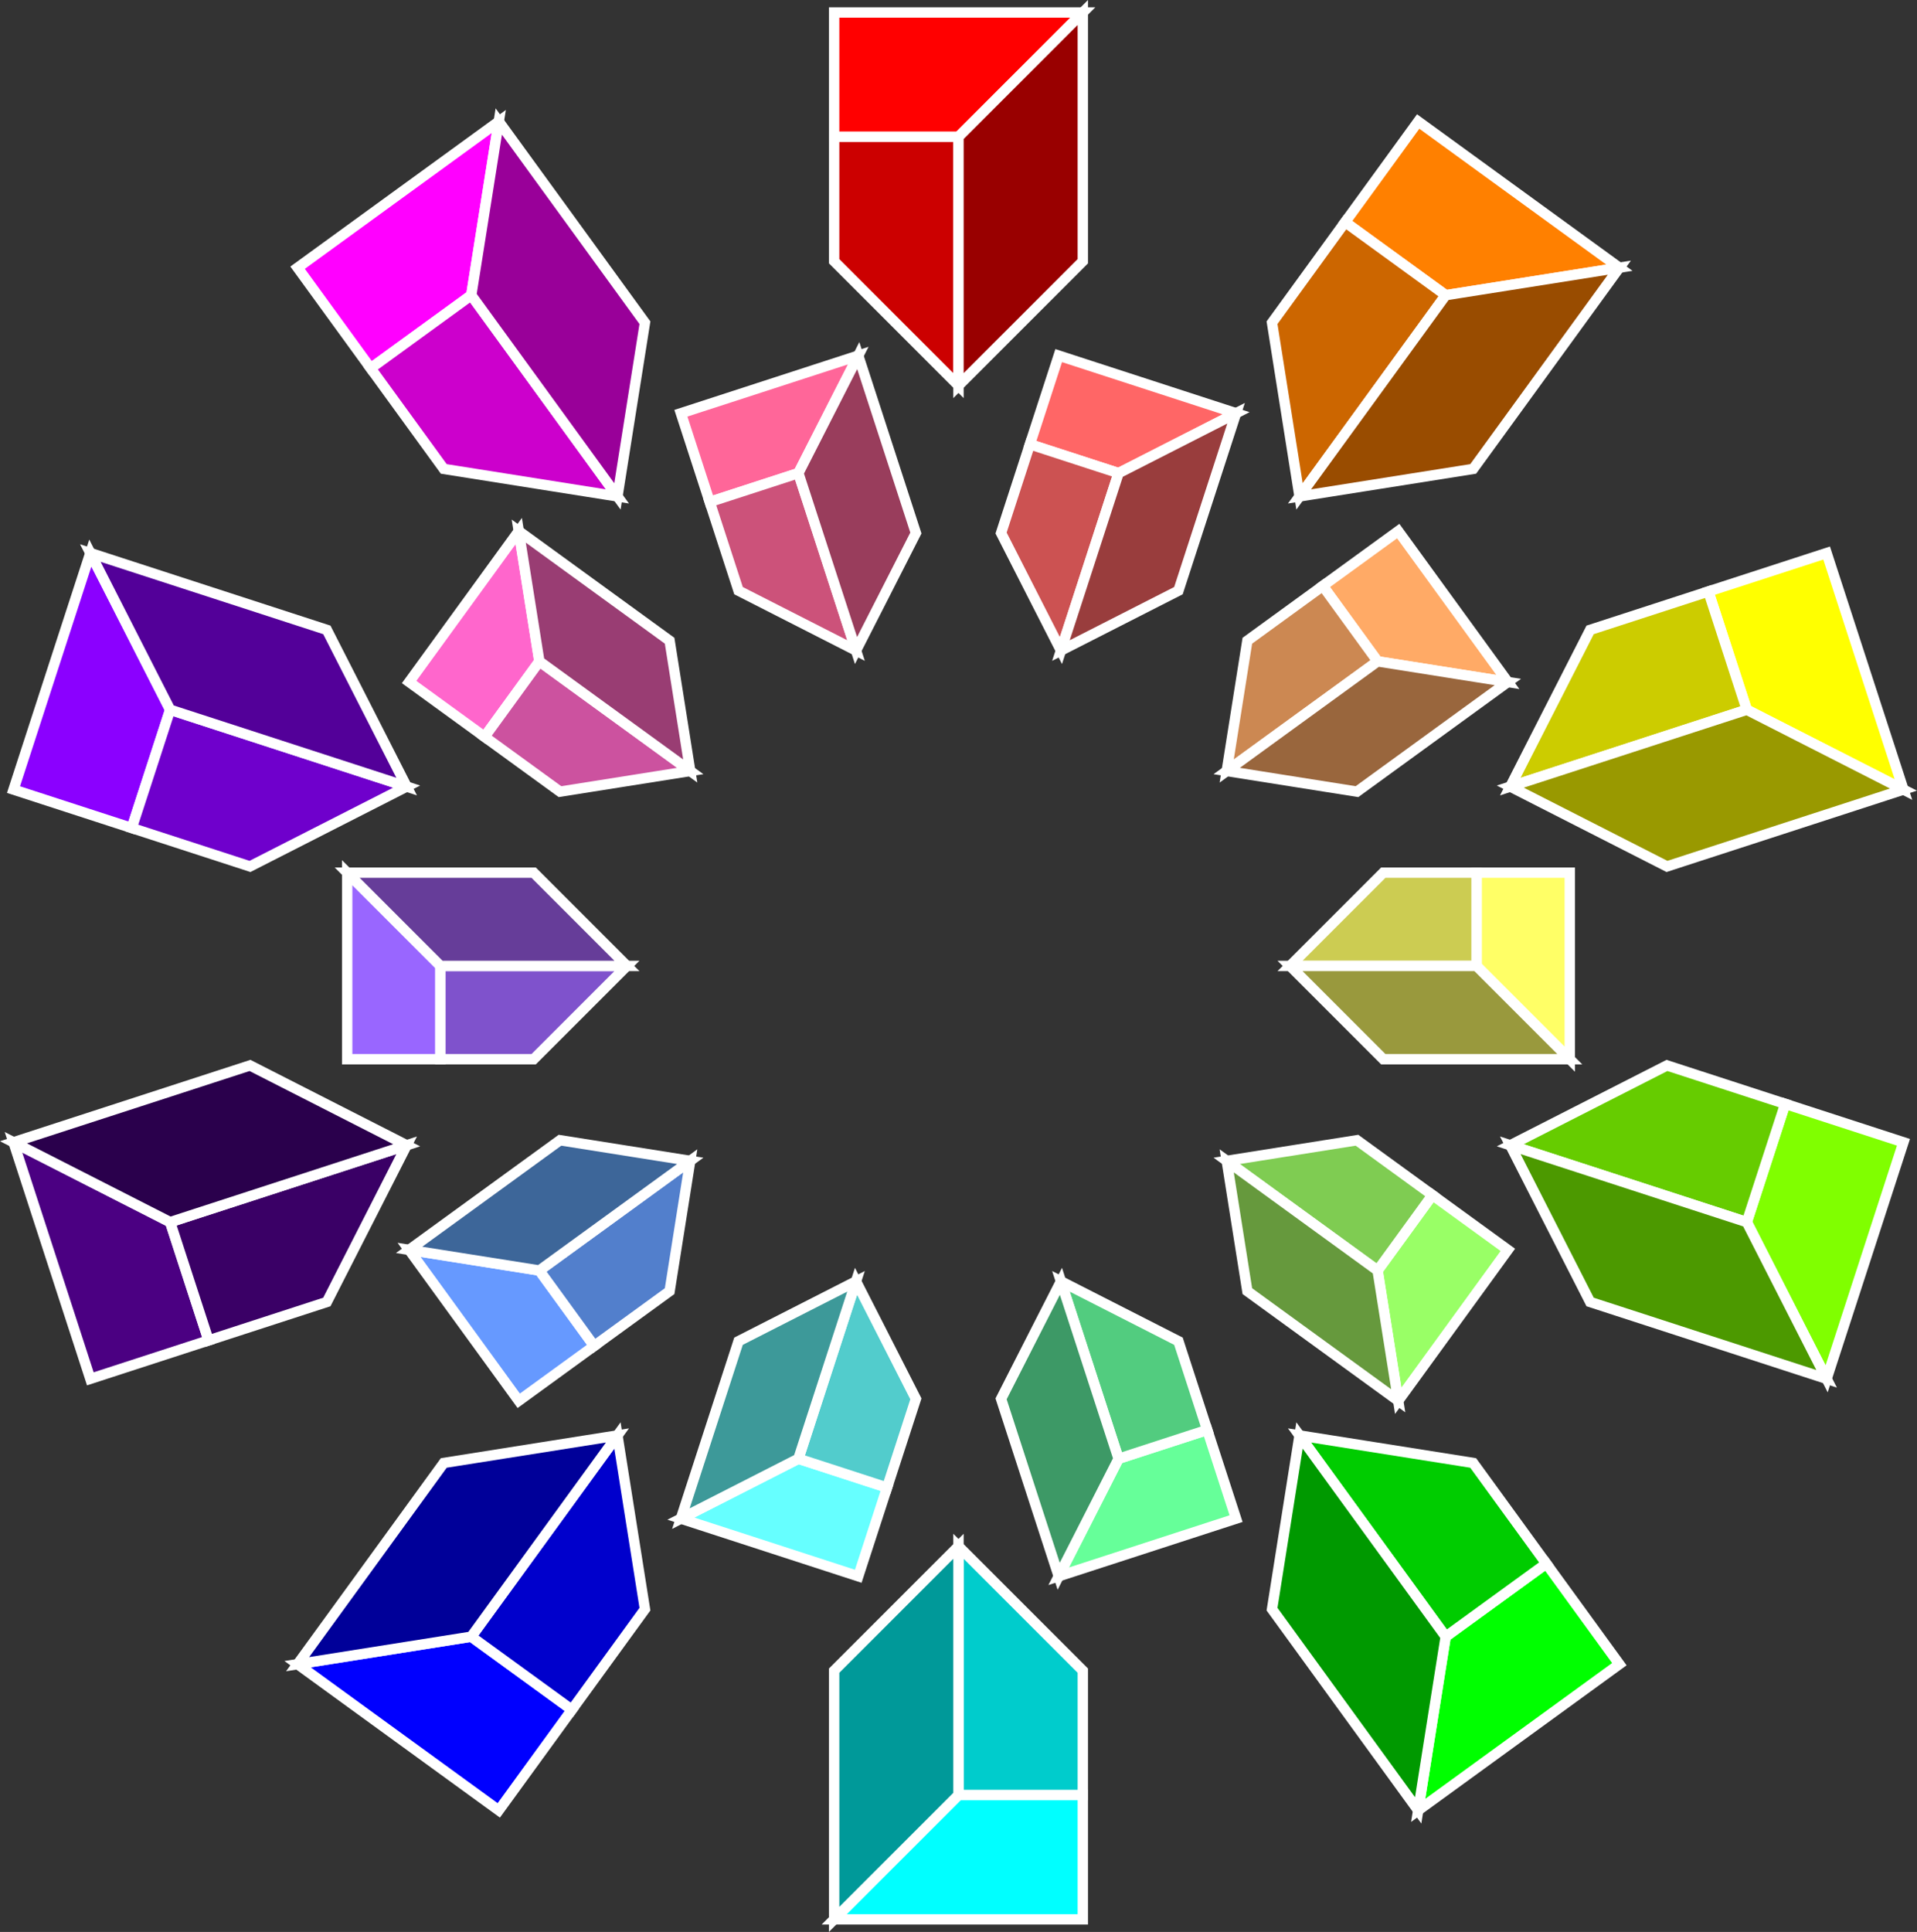 <?xml version="1.0" encoding="UTF-8" standalone="no"?>
<svg
   xmlns:dc="http://purl.org/dc/elements/1.1/"
   xmlns:cc="http://creativecommons.org/ns#"
   xmlns:rdf="http://www.w3.org/1999/02/22-rdf-syntax-ns#"
   xmlns:svg="http://www.w3.org/2000/svg"
   xmlns="http://www.w3.org/2000/svg"
   xmlns:sodipodi="http://sodipodi.sourceforge.net/DTD/sodipodi-0.dtd"
   xmlns:inkscape="http://www.inkscape.org/namespaces/inkscape"
   viewBox="0 0 185.02 186.42"
   width="185.02"
   height="186.42"
   version="1.1"
   id="svg208"
   sodipodi:docname="cube_logo.svg"
   inkscape:version="1.0.2-2 (e86c870879, 2021-01-15)">
  <rect x="0" y="0" width="185.02" height="186.42" fill="#333333" stroke="none"/>
  <defs
     id="defs212" />
  <sodipodi:namedview
     pagecolor="#ffffff"
     bordercolor="#666666"
     borderopacity="1"
     objecttolerance="10"
     gridtolerance="10"
     guidetolerance="10"
     inkscape:pageopacity="0"
     inkscape:pageshadow="2"
     inkscape:window-width="1920"
     inkscape:window-height="1017"
     id="namedview210"
     showgrid="false"
     inkscape:zoom="3.36"
     inkscape:cx="202.08333"
     inkscape:cy="114.28571"
     inkscape:window-x="-8"
     inkscape:window-y="342"
     inkscape:window-maximized="1"
     inkscape:current-layer="svg208" />
  <g
     transform="translate(92.508,93.207)"
     id="g206">
    <!-- Outer Ring: 10 cubes, 300% size -->
    <g
       id="g102">
      <!-- 10 segments at 36 degree intervals -->
      <!-- Colors: Red, Orange, Yellow, Lime, Green, Cyan, Blue, Indigo, Violet, Magenta -->
      <g
         id="g10">
        <g
           transform="translate(0,-80)"
           id="g8">
          <polygon
             points="-12,-12 12,-12 0,0 -12,0 "
             fill="#ff0000"
             stroke="#ffffff"
             stroke-width="1"
             id="polygon2" />
          <polygon
             points="-12,0 0,0 0,24 -12,12 "
             fill="#cc0000"
             stroke="#ffffff"
             stroke-width="1"
             id="polygon4" />
          <polygon
             points="0,0 12,-12 12,12 0,24 "
             fill="#990000"
             stroke="#ffffff"
             stroke-width="1"
             id="polygon6" />
        </g>
      </g>
      <g
         transform="rotate(36)"
         id="g20">
        <g
           transform="translate(0,-80)"
           id="g18">
          <polygon
             points="-12,-12 12,-12 0,0 -12,0 "
             fill="#ff8000"
             stroke="#ffffff"
             stroke-width="1"
             id="polygon12" />
          <polygon
             points="-12,0 0,0 0,24 -12,12 "
             fill="#cc6600"
             stroke="#ffffff"
             stroke-width="1"
             id="polygon14" />
          <polygon
             points="0,0 12,-12 12,12 0,24 "
             fill="#994c00"
             stroke="#ffffff"
             stroke-width="1"
             id="polygon16" />
        </g>
      </g>
      <g
         transform="rotate(72)"
         id="g30">
        <g
           transform="translate(0,-80)"
           id="g28">
          <polygon
             points="-12,-12 12,-12 0,0 -12,0 "
             fill="#ffff00"
             stroke="#ffffff"
             stroke-width="1"
             id="polygon22" />
          <polygon
             points="-12,0 0,0 0,24 -12,12 "
             fill="#cccc00"
             stroke="#ffffff"
             stroke-width="1"
             id="polygon24" />
          <polygon
             points="0,0 12,-12 12,12 0,24 "
             fill="#999900"
             stroke="#ffffff"
             stroke-width="1"
             id="polygon26" />
        </g>
      </g>
      <g
         transform="rotate(108)"
         id="g40">
        <g
           transform="translate(0,-80)"
           id="g38">
          <polygon
             points="-12,-12 12,-12 0,0 -12,0 "
             fill="#80ff00"
             stroke="#ffffff"
             stroke-width="1"
             id="polygon32" />
          <polygon
             points="-12,0 0,0 0,24 -12,12 "
             fill="#66cc00"
             stroke="#ffffff"
             stroke-width="1"
             id="polygon34" />
          <polygon
             points="0,0 12,-12 12,12 0,24 "
             fill="#4c9900"
             stroke="#ffffff"
             stroke-width="1"
             id="polygon36" />
        </g>
      </g>
      <g
         transform="rotate(144)"
         id="g50">
        <g
           transform="translate(0,-80)"
           id="g48">
          <polygon
             points="-12,-12 12,-12 0,0 -12,0 "
             fill="#00ff00"
             stroke="#ffffff"
             stroke-width="1"
             id="polygon42" />
          <polygon
             points="-12,0 0,0 0,24 -12,12 "
             fill="#00cc00"
             stroke="#ffffff"
             stroke-width="1"
             id="polygon44" />
          <polygon
             points="0,0 12,-12 12,12 0,24 "
             fill="#009900"
             stroke="#ffffff"
             stroke-width="1"
             id="polygon46" />
        </g>
      </g>
      <g
         transform="scale(-1)"
         id="g60">
        <g
           transform="translate(0,-80)"
           id="g58">
          <polygon
             points="-12,-12 12,-12 0,0 -12,0 "
             fill="#00ffff"
             stroke="#ffffff"
             stroke-width="1"
             id="polygon52" />
          <polygon
             points="-12,0 0,0 0,24 -12,12 "
             fill="#00cccc"
             stroke="#ffffff"
             stroke-width="1"
             id="polygon54" />
          <polygon
             points="0,0 12,-12 12,12 0,24 "
             fill="#009999"
             stroke="#ffffff"
             stroke-width="1"
             id="polygon56" />
        </g>
      </g>
      <g
         transform="rotate(-144)"
         id="g70">
        <g
           transform="translate(0,-80)"
           id="g68">
          <polygon
             points="-12,-12 12,-12 0,0 -12,0 "
             fill="#0000ff"
             stroke="#ffffff"
             stroke-width="1"
             id="polygon62" />
          <polygon
             points="-12,0 0,0 0,24 -12,12 "
             fill="#0000cc"
             stroke="#ffffff"
             stroke-width="1"
             id="polygon64" />
          <polygon
             points="0,0 12,-12 12,12 0,24 "
             fill="#000099"
             stroke="#ffffff"
             stroke-width="1"
             id="polygon66" />
        </g>
      </g>
      <g
         transform="rotate(-108)"
         id="g80">
        <g
           transform="translate(0,-80)"
           id="g78">
          <polygon
             points="-12,-12 12,-12 0,0 -12,0 "
             fill="#4b0082"
             stroke="#ffffff"
             stroke-width="1"
             id="polygon72" />
          <polygon
             points="-12,0 0,0 0,24 -12,12 "
             fill="#3a0066"
             stroke="#ffffff"
             stroke-width="1"
             id="polygon74" />
          <polygon
             points="0,0 12,-12 12,12 0,24 "
             fill="#2a004c"
             stroke="#ffffff"
             stroke-width="1"
             id="polygon76" />
        </g>
      </g>
      <g
         transform="rotate(-72)"
         id="g90">
        <g
           transform="translate(0,-80)"
           id="g88">
          <polygon
             points="-12,-12 12,-12 0,0 -12,0 "
             fill="#8b00ff"
             stroke="#ffffff"
             stroke-width="1"
             id="polygon82" />
          <polygon
             points="-12,0 0,0 0,24 -12,12 "
             fill="#6f00cc"
             stroke="#ffffff"
             stroke-width="1"
             id="polygon84" />
          <polygon
             points="0,0 12,-12 12,12 0,24 "
             fill="#530099"
             stroke="#ffffff"
             stroke-width="1"
             id="polygon86" />
        </g>
      </g>
      <g
         transform="rotate(-36)"
         id="g100">
        <g
           transform="translate(0,-80)"
           id="g98">
          <polygon
             points="-12,-12 12,-12 0,0 -12,0 "
             fill="#ff00ff"
             stroke="#ffffff"
             stroke-width="1"
             id="polygon92" />
          <polygon
             points="-12,0 0,0 0,24 -12,12 "
             fill="#cc00cc"
             stroke="#ffffff"
             stroke-width="1"
             id="polygon94" />
          <polygon
             points="0,0 12,-12 12,12 0,24 "
             fill="#990099"
             stroke="#ffffff"
             stroke-width="1"
             id="polygon96" />
        </g>
      </g>
    </g>
    <!-- Middle Ring: 10 cubes, 225% size -->
    <g
       id="g204">
      <g
         transform="rotate(18)"
         id="g112">
        <g
           transform="translate(0,-50)"
           id="g110">
          <polygon
             points="-9,-9 9,-9 0,0 -9,0 "
             fill="#ff6666"
             stroke="#ffffff"
             stroke-width="1"
             id="polygon104" />
          <polygon
             points="-9,0 0,0 0,18 -9,9 "
             fill="#cc5252"
             stroke="#ffffff"
             stroke-width="1"
             id="polygon106" />
          <polygon
             points="0,0 9,-9 9,9 0,18 "
             fill="#993d3d"
             stroke="#ffffff"
             stroke-width="1"
             id="polygon108" />
        </g>
      </g>
      <g
         transform="rotate(54)"
         id="g122">
        <g
           transform="translate(0,-50)"
           id="g120">
          <polygon
             points="-9,-9 9,-9 0,0 -9,0 "
             fill="#ffaa66"
             stroke="#ffffff"
             stroke-width="1"
             id="polygon114" />
          <polygon
             points="-9,0 0,0 0,18 -9,9 "
             fill="#cc8852"
             stroke="#ffffff"
             stroke-width="1"
             id="polygon116" />
          <polygon
             points="0,0 9,-9 9,9 0,18 "
             fill="#99663d"
             stroke="#ffffff"
             stroke-width="1"
             id="polygon118" />
        </g>
      </g>
      <g
         transform="rotate(90)"
         id="g132">
        <g
           transform="translate(0,-50)"
           id="g130">
          <polygon
             points="-9,-9 9,-9 0,0 -9,0 "
             fill="#ffff66"
             stroke="#ffffff"
             stroke-width="1"
             id="polygon124" />
          <polygon
             points="-9,0 0,0 0,18 -9,9 "
             fill="#cccc52"
             stroke="#ffffff"
             stroke-width="1"
             id="polygon126" />
          <polygon
             points="0,0 9,-9 9,9 0,18 "
             fill="#99993d"
             stroke="#ffffff"
             stroke-width="1"
             id="polygon128" />
        </g>
      </g>
      <g
         transform="rotate(126)"
         id="g142">
        <g
           transform="translate(0,-50)"
           id="g140">
          <polygon
             points="-9,-9 9,-9 0,0 -9,0 "
             fill="#99ff66"
             stroke="#ffffff"
             stroke-width="1"
             id="polygon134" />
          <polygon
             points="-9,0 0,0 0,18 -9,9 "
             fill="#7fcc52"
             stroke="#ffffff"
             stroke-width="1"
             id="polygon136" />
          <polygon
             points="0,0 9,-9 9,9 0,18 "
             fill="#66993d"
             stroke="#ffffff"
             stroke-width="1"
             id="polygon138" />
        </g>
      </g>
      <g
         transform="rotate(162)"
         id="g152">
        <g
           transform="translate(0,-50)"
           id="g150">
          <polygon
             points="-9,-9 9,-9 0,0 -9,0 "
             fill="#66ff99"
             stroke="#ffffff"
             stroke-width="1"
             id="polygon144" />
          <polygon
             points="-9,0 0,0 0,18 -9,9 "
             fill="#52cc7f"
             stroke="#ffffff"
             stroke-width="1"
             id="polygon146" />
          <polygon
             points="0,0 9,-9 9,9 0,18 "
             fill="#3d9966"
             stroke="#ffffff"
             stroke-width="1"
             id="polygon148" />
        </g>
      </g>
      <g
         transform="rotate(-162)"
         id="g162">
        <g
           transform="translate(0,-50)"
           id="g160">
          <polygon
             points="-9,-9 9,-9 0,0 -9,0 "
             fill="#66ffff"
             stroke="#ffffff"
             stroke-width="1"
             id="polygon154" />
          <polygon
             points="-9,0 0,0 0,18 -9,9 "
             fill="#52cccc"
             stroke="#ffffff"
             stroke-width="1"
             id="polygon156" />
          <polygon
             points="0,0 9,-9 9,9 0,18 "
             fill="#3d9999"
             stroke="#ffffff"
             stroke-width="1"
             id="polygon158" />
        </g>
      </g>
      <g
         transform="rotate(-126)"
         id="g172">
        <g
           transform="translate(0,-50)"
           id="g170">
          <polygon
             points="-9,-9 9,-9 0,0 -9,0 "
             fill="#6699ff"
             stroke="#ffffff"
             stroke-width="1"
             id="polygon164" />
          <polygon
             points="-9,0 0,0 0,18 -9,9 "
             fill="#527fcc"
             stroke="#ffffff"
             stroke-width="1"
             id="polygon166" />
          <polygon
             points="0,0 9,-9 9,9 0,18 "
             fill="#3d6699"
             stroke="#ffffff"
             stroke-width="1"
             id="polygon168" />
        </g>
      </g>
      <g
         transform="rotate(-90)"
         id="g182">
        <g
           transform="translate(0,-50)"
           id="g180">
          <polygon
             points="-9,-9 9,-9 0,0 -9,0 "
             fill="#9966ff"
             stroke="#ffffff"
             stroke-width="1"
             id="polygon174" />
          <polygon
             points="-9,0 0,0 0,18 -9,9 "
             fill="#7f52cc"
             stroke="#ffffff"
             stroke-width="1"
             id="polygon176" />
          <polygon
             points="0,0 9,-9 9,9 0,18 "
             fill="#663d99"
             stroke="#ffffff"
             stroke-width="1"
             id="polygon178" />
        </g>
      </g>
      <g
         transform="rotate(-54)"
         id="g192">
        <g
           transform="translate(0,-50)"
           id="g190">
          <polygon
             points="-9,-9 9,-9 0,0 -9,0 "
             fill="#ff66cc"
             stroke="#ffffff"
             stroke-width="1"
             id="polygon184" />
          <polygon
             points="-9,0 0,0 0,18 -9,9 "
             fill="#cc529f"
             stroke="#ffffff"
             stroke-width="1"
             id="polygon186" />
          <polygon
             points="0,0 9,-9 9,9 0,18 "
             fill="#993d73"
             stroke="#ffffff"
             stroke-width="1"
             id="polygon188" />
        </g>
      </g>
      <g
         transform="rotate(-18)"
         id="g202">
        <g
           transform="translate(0,-50)"
           id="g200">
          <polygon
             points="-9,-9 9,-9 0,0 -9,0 "
             fill="#ff6699"
             stroke="#ffffff"
             stroke-width="1"
             id="polygon194" />
          <polygon
             points="-9,0 0,0 0,18 -9,9 "
             fill="#cc527a"
             stroke="#ffffff"
             stroke-width="1"
             id="polygon196" />
          <polygon
             points="0,0 9,-9 9,9 0,18 "
             fill="#993d5c"
             stroke="#ffffff"
             stroke-width="1"
             id="polygon198" />
        </g>
      </g>
    </g>
  </g>
</svg>
